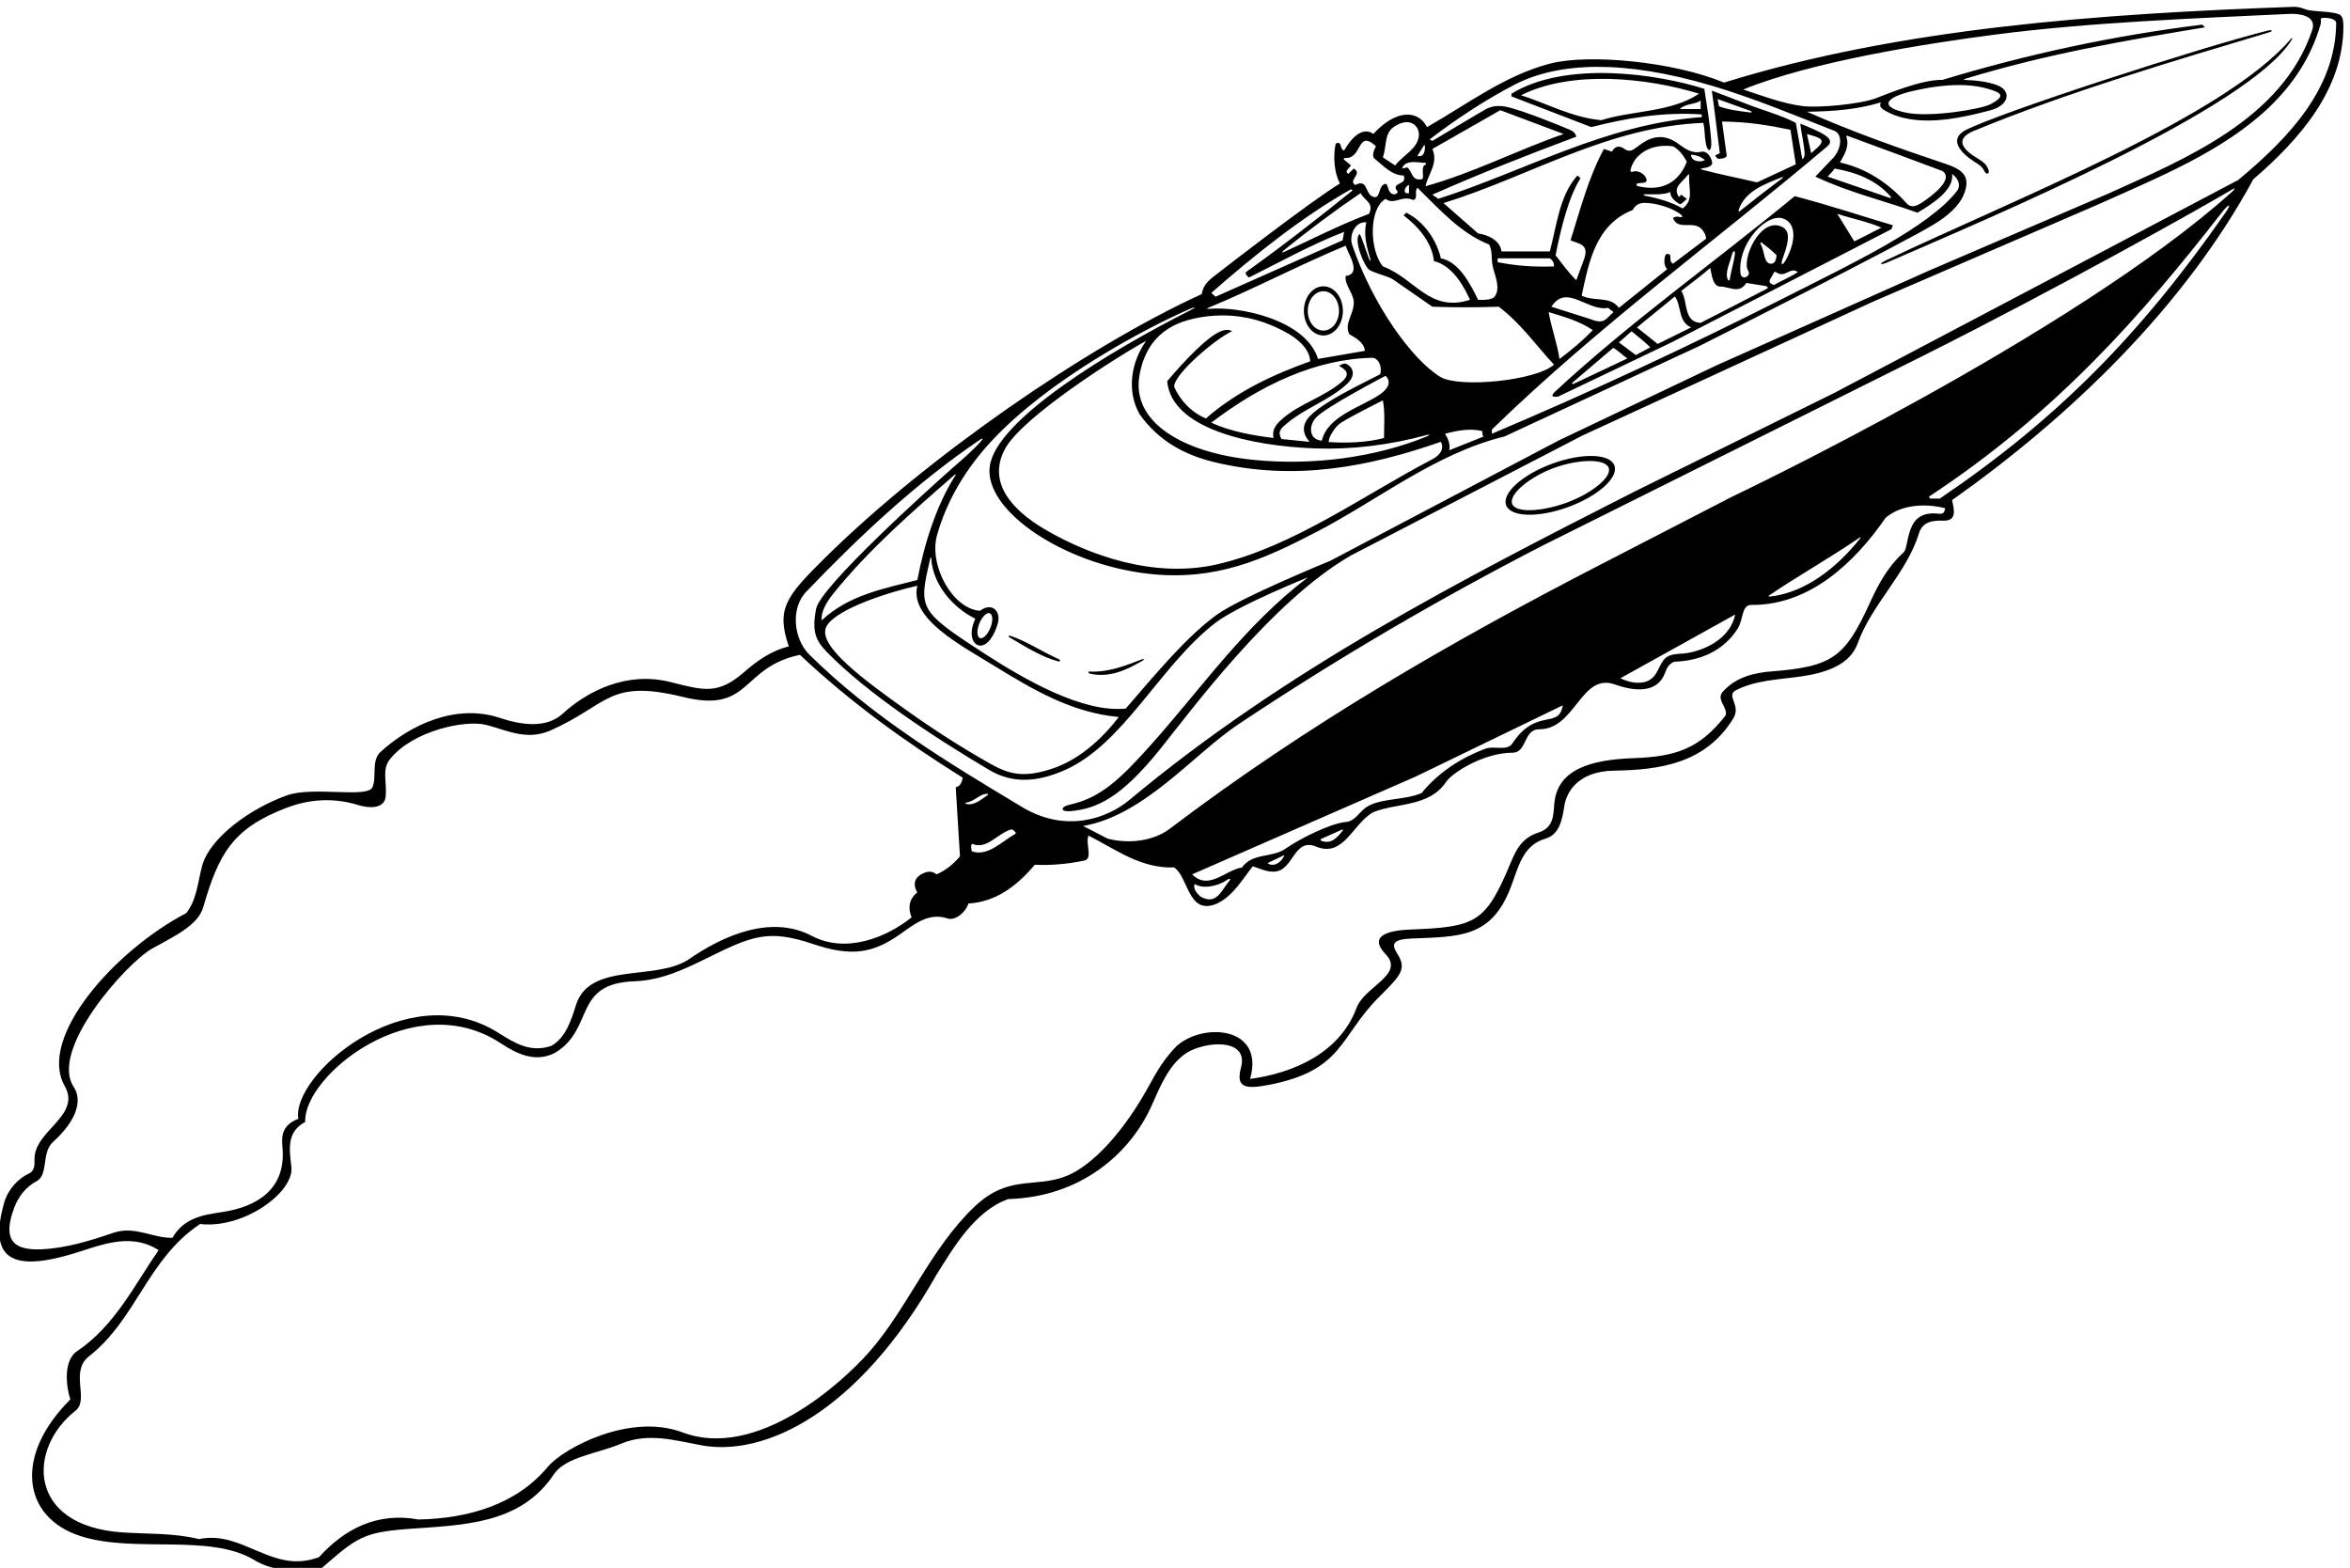 <?xml version="1.0" encoding="UTF-8" standalone="no"?>
<svg xmlns:inkscape="http://www.inkscape.org/namespaces/inkscape" xmlns:sodipodi="http://sodipodi.sourceforge.net/DTD/sodipodi-0.dtd" xmlns="http://www.w3.org/2000/svg" xmlns:svg="http://www.w3.org/2000/svg" version="1.1" id="svg1" width="651.526" height="434.672" viewBox="0 0 651.526 434.672">
  <defs id="defs1"></defs>
  <g id="g1" transform="translate(-78.544,-300.14)">
    <path id="path1" d="m 5445.76,5657.73 c -14.67,1.96 -32.14,1.68 -46.29,5.04 -5.55,1.32 -14.81,6.62 -28.03,6.15 -403.59,-14.31 -820.14,-43.93 -1187.01,-157.9 -106.35,44.01 -281.76,60.2 -361.69,39.83 -94.5,-24.09 -174.42,-85.49 -257.51,-132.62 -19.69,37.97 -66.7,35.43 -112,-14.41 0,0 -26.18,25.4 -60.8,-34.39 -10.4,3.2 -3.2,20.8 -17.6,14.39 -5.6,-27.19 -3.2,-60 8.8,-83.19 -57.89,-35.19 -234.4,-171.08 -265.81,-195.96 -11.48,-9.1 -20.02,-19.65 -22.19,-34.45 -242.33,-111 -573.98,-341.18 -784.7,-549.26 -82.42,-81.37 -102.77,-106.92 -76.11,-185.14 -34.36,-8.44 -64.18,-28.24 -91.86,-52.55 -56.24,-49.4 -85.48,-39.06 -155.91,-21.55 -88.93,22.1 -170.93,-17.54 -225.03,-67.5 -34.88,-30.36 -86.97,-21.6 -129.73,-7.42 -89.41,29.65 -184.4,-11.98 -250.27,-72.58 -17.47,-19.38 -5.95,-50.22 -14.97,-71.82 -9.97,-23.85 -123.64,2.35 -178.1,-16.99 -74.73,-26.55 -161.27,-87.48 -177.25,-147.8 -8.88,-33.56 -10.93,-69.77 -32.884,-97.79 -148.64,-77.48 -310.253,-258.94 -253.597,-360 18.898,-32.47 0.222,-57.02 -21.356,-81.1 -16.75,-18.7 -41.894,-42.18 -41.398,-72 0.18,-10.86 0.578,-21.8 -9.25,-28.51 -26.399,-12 -46.399,-35.19 -54.399,-63.19 -29.336,-105.61 5.668,-143.64 131.485,-108.76 63.879,17.7 126.816,51.16 190.918,11.16 -50.403,-72.81 -91.203,-157.6 -169.602,-210.4 -27.691,-17.8 -24.801,-68.81 -14.398,-100.81 -118.324,-117.78 -99.996,-245.74 20.965,-284.86 112.535,-36.4 269.836,6.26 362.686,-50.15 39.01,-23.7 89.79,-25.31 137.15,-19.39 75.93,66.03 87.85,77.33 184.64,84.46 112.23,8.28 232.63,8.71 302.56,113.94 24.33,36.51 93.08,43.38 140.8,64 56.32,23.25 112.27,6.31 167.28,-3.77 130.15,-23.85 325.45,66.11 489.38,355.65 32.97,51.95 78.54,132.93 149.75,157.73 151.77,4.15 254.44,95.75 298.71,194.63 17.94,40.07 35.93,85.69 72.02,109.39 38.18,25.07 130.88,32.74 114.38,-29.55 -10.75,-40.61 6.11,-46.31 56.3,-36.77 157.99,30.01 147.71,100.25 231.59,183.6 47.29,47 57.71,59 37.15,91.3 -12.25,19.26 -7.73,28.79 28.84,30.39 98.86,4.33 167.22,-0.07 207.97,105.98 16.32,42.47 24.87,88.53 72.77,102.32 27.62,7.94 34.76,36.61 39.39,68.46 3.74,25.77 26.34,72 102.99,73.22 97.14,1.54 189.77,15.21 247.49,106.23 20.27,28.96 -13.61,48.47 5.65,60.57 41.8,22.19 90.6,22.76 139.3,29.89 52.72,7.73 100.45,25.49 115.78,68.2 29.56,82.36 102.38,146.25 128.07,230.14 7.47,24.27 28.99,26.76 50.62,26.09 27.27,-0.86 23.73,20.08 18.18,42.71 248.8,176 484,403.2 628,668.81 98.4,84.76 187.17,187.85 187.89,317.91 -0.34,25.63 -4.48,27.03 -29.76,30.39 z m -1697.8,-150.99 c 90.74,46.76 225.76,52.95 412.93,-2.82 87.38,-26.03 171.69,-61.48 253.94,-93.69 17.8,-7.87 13.47,-37.26 -1.53,-54.76 l -38.47,-40.45 c 70.35,-33.3 141.6,-49.59 212.8,-75.2 28.8,16.9 77.55,47.52 72,80.81 11.2,-8 19.3,-21.41 11.2,-34.41 -59.04,-77.21 -221.1,-153.11 -360.41,-223.76 C 4110,4960.83 3906.78,4866.35 3700.43,4779.02 v 8.8 c 224,217.6 465.03,392.02 699.43,590.42 19.5,16.06 -14.78,30.16 -56.56,47.23 1.48,-16.15 8.68,-45.7 9.05,-63.14 0.2,-9.32 -4.89,-10.65 -4.89,-10.65 l -13.43,75.35 c -32.63,16.93 -68.61,25.98 -103.42,39.82 -14.65,5.83 -71.68,27.37 -71.68,27.37 5.6,-38.4 11.1,-87.99 16.7,-130.4 l -9.52,-4.26 c 2.4,-5.6 4.27,-7.65 8.47,-7.45 14.63,0.7 15.45,6.12 15.45,6.12 l -9.85,71.61 c 54.37,-0.62 96.25,-7.61 142.65,-17.21 l 11.2,-72 -80.8,-37.61 c -39.31,9.28 -73.9,15.68 -113.67,26.22 -3.14,0.84 -5.29,2.55 -0.02,3.16 9.15,1.04 21.4,4 20.06,12.35 -1.81,11.28 -11.15,24.29 -21.57,22.28 -20.38,-5.29 -35.24,6.52 -49.96,17.11 -34.55,24.86 -62.66,10.28 -84.22,-6.76 -8.49,-6.72 -16.74,-12.26 -26.34,-5.05 -18.56,13.97 -26.68,-5.3 -26.68,-5.3 l -16.8,5.6 c -31.35,-57.16 -49.09,-125.4 -69.6,-190.41 16.37,-7.38 38.87,-7.38 28.8,-37.59 l -16.8,-45.61 c -17.64,17.57 -28.13,32.7 -43.2,52 11.2,56 26.32,119.45 52,160.8 l -6.4,5.61 c -37.6,-42.41 -42.47,-101.32 -57.6,-158.41 h -100.8 c -2.4,20.8 -24,33.95 -48.8,37.61 l -72,63.19 c 180.8,56 341.6,159.21 541.6,167.21 2.8,-11.21 2.6,-23.4 4,-35 3.51,-29.07 14.49,-28.84 12.38,-0.9 -2.72,36 -9.41,73.82 -14.31,106.84 -96.25,30.62 -287.48,59.88 -402.07,-10.15 v -5.59 l 166.4,-64 c 72.8,18.4 148,32 230.4,26.4 v -5.6 c -200.8,-14.4 -367.2,-112.01 -549.6,-170.4 -4,4 -7.21,4.58 -12,8.8 98.21,43.44 199.2,83.2 300,120.8 -1.8,7.5 -6.53,11.4 -12.4,13.97 -9.8,4.3 -100.84,42.14 -135.15,48.64 -13.14,2.49 -26.27,1.89 -39.48,-4.43 -4.85,-2.32 -112.97,-66.98 -112.97,-66.98 l -5.6,3.2 c 54.8,42.06 117.86,83.56 177.13,114.11 z m 691.49,-108.81 c -0.41,1.16 0.01,2.97 2.63,2 28.33,-10.44 195.66,-72.16 196.98,-73 27.01,-17.07 -24.09,-54.15 -42.23,-66.13 -11.63,-7.67 -22.82,-11.75 -32.4,-0.98 -37.6,42.4 -84.8,72.73 -138.4,84.73 9.22,16.2 20.27,33.95 13.42,53.38 z m 91.49,-127.7 -130.51,44.79 c 4.12,4.82 11,11.07 14.4,16.8 43.97,-7.71 87.2,-23.61 117.49,-59.16 1.12,-1.32 -1.38,-2.43 -1.38,-2.43 z m -928.11,-491.21 c 24,6.4 52,12 77.6,5.6 0.8,-3.2 -0.88,-9.15 3.2,-11.2 l -72,-28.8 c 2.4,13.6 -2.7,24.6 -8.8,34.4 z m -9.99,118.58 c -59.1,36.17 -140.84,149.67 -183.61,275.05 -6.72,19.7 5.58,49.23 29.6,47.17 -6.53,-25.34 1.03,-52.42 8.17,-76.25 1.03,-3.45 -0.32,-5.99 -2.3,-0.78 -6.36,16.72 -16.35,48.83 -20.01,52.5 -13.89,-10.45 9.92,-69.05 20.96,-75.11 14.51,-7.95 33.49,-11.03 47.58,-18.75 l 83.2,-57.61 c 50,-1.71 91.25,-1.48 138.4,0 46.6,-35.23 78.4,-81.6 115.2,-120.8 -38.44,-33.75 -198.46,-49.13 -237.19,-25.42 z m -18.81,-172.98 c -139.92,-73.02 -288.32,-181.25 -445.19,-217.53 -133.82,-30.95 -269.29,20.13 -356.61,70.55 -82.18,47.45 -120.84,105.33 -86.94,169.35 36.21,68.39 245.18,199.47 294.5,225.6 -31.5,-44.25 -41.23,-103.95 -13.77,-152.77 39.55,-55.65 93.5,-84.65 154,-99.48 170.01,-41.65 326.89,-9.36 474.01,41.88 8,-15.2 -1.98,-28.63 -20,-37.6 z m -107.65,135.92 c -38.49,-26.2 -108.67,-44.51 -120.35,-95.92 -26.91,1.8 -27.96,30.6 -12.91,47.26 18.31,21.71 145.71,87.94 145.71,87.94 15,-15 1.18,-30.01 -12.45,-39.28 z m 9.25,-90.32 c -35.2,-9.6 -78.58,-11 -115.2,-8.5 -1.42,8.5 12.67,32.36 26,40.62 26.1,16.18 86.8,46.28 86.8,46.28 4.8,-24.8 2.4,-52 2.4,-78.4 z m -155.2,-8 -58.38,5.75 c -10.15,16.47 0.93,24.24 13.01,34.17 37.65,30.97 85.74,46.4 122.42,79.79 26.39,24.02 6.36,41.88 -3.55,43.54 -3.75,-0.63 -7.89,-1.82 -11.89,-5.02 12,-7.2 25.01,-14.98 7.19,-31.82 -38.93,-34.07 -89.33,-45.78 -127.59,-80.28 -14.39,-12.97 -19.18,-23.24 -16.41,-38.13 -40.75,4.88 -91.56,13.74 -129.6,32 102.67,78.25 217.67,133.25 337.6,135.2 15.2,-4.79 17.6,-23.2 14.4,-34.4 -45.45,-23.37 -117.5,-57.5 -146.25,-86.89 -19.2,-19.62 -14.53,-38.97 -0.95,-53.91 z m -53.06,395.8 c -3.37,-1.54 -5.34,-0.64 -2.93,1.34 52.93,43.35 107.29,83.77 162.39,121.27 8,-16 28.35,-19.54 17.6,-43.2 -60.53,-22.7 -118.2,-52.55 -177.06,-79.41 z m 269.06,108.2 c 11.25,2.37 1.6,18.41 8.8,25.6 47.45,-46.35 90.4,-95.19 149.6,-118.39 8,-15.21 2.83,-31.09 8.8,-51.21 4.8,-17.59 14.67,-41.75 2.4,-57.59 -7.2,-7.21 -22.1,-6.66 -34.4,-6.41 -15.83,32.87 -40.2,79.75 -77.6,86.41 -8.8,38.39 -35.2,76.8 -72,95.19 l -5.6,-5.6 c 30.4,-23.2 59.2,-56 63.2,-95.2 44.3,-11.05 67.72,-65.11 75.2,-80.8 -84.73,-27.21 -114,44.37 -181.6,69.6 -27.43,32.65 -30.55,119.52 5.6,140.81 18.22,-13.79 34.21,8.58 57.6,-2.41 z m -8.8,31.21 v -16.8 c -15.2,-3.2 -8.08,15.46 0,16.8 z m 570.4,-48.8 c -22.01,12.67 -49.78,21.09 -77.22,26.29 -4.95,0.94 -6.05,3.23 -0.63,3.24 17.11,0.03 39.62,-1.35 52.25,4.86 -0.8,-11.2 11.2,-20.8 20,-25.59 5.6,1.59 9.6,7.2 14.4,11.2 l -12,8.8 c -0.8,-1.61 -4.03,-6.34 -5.6,-3.21 -11.65,19.67 8.53,28.9 20.07,44.72 1.14,1.56 2.53,0.57 2.39,-1.57 -1.78,-26.38 10.76,-50.99 -13.66,-68.74 z m -94.26,46.84 c -2.34,0.6 -2.54,4.77 0.08,5.35 8.85,1.97 20.79,-0.72 18.98,8.61 -3.29,11.86 -19.09,19.92 -29.02,15.68 -2.12,-0.91 -4.97,0.46 -4.5,2.91 5.84,30.18 38.73,56.87 88.72,50.21 13.6,-7.21 22.4,-20.8 28.8,-32 -16.07,-42.2 -51.35,-63.93 -103.06,-50.76 z m -9.74,-50.04 c 5.71,11.1 14.45,14.66 24.26,14.8 23.79,0.35 60.25,-10.76 77.05,-25.08 3.27,-3.16 2.25,-5.62 -2.61,-4.42 -5.23,1.13 -10.62,1.47 -14.7,-2.1 10.4,-27.2 41.6,-4 60,-23.2 4.65,-5.59 8.8,-12 8.8,-20 l -68.8,-52 c -12,7.2 2.15,22.66 -14.4,20 -4,-4.8 -6.4,-24 2.4,-31.21 l -100.8,-80.8 c -18.4,25.6 -51.3,12.17 -77.6,25.6 15.2,71.2 29.6,148 106.4,178.41 z m 121.6,115.2 c 10.12,-0.34 20.8,-4 28.8,-11.2 -7.2,-4.8 -28.8,-4 -28.8,11.2 z m -172.8,-319.21 11.2,-8.79 c -16.98,-14.66 -18.85,-26.54 -48.8,-14.41 l -80.8,25.6 c 32,49.15 75.2,-10.4 118.4,-2.4 z m -32,-46.4 c -20.8,-21.6 -42.74,-40.09 -69.4,-60.18 -4.8,32.8 -17.25,65.68 -22.6,97.79 31.2,-9.61 63.85,-18.41 92,-37.61 z m -198.4,141.61 v 8 h 108.8 c 6.4,-4 8.8,-9.61 8.8,-16.81 -44.8,-1.6 -80.8,1.61 -117.6,8.81 z m 502.11,107.8 c 12.82,40.47 54.91,55 89.82,69.02 3.3,1.32 4.05,-0.16 1.31,-2.18 -32.01,-23.68 -58.33,-44.24 -88.49,-68.29 -1.31,-1.05 -3.12,-0.05 -2.64,1.45 z m 142.69,159.39 c 9.6,-3.19 23.57,-5.85 28.8,-11.19 7.27,-8.41 -10.57,-19.36 -20,-28.81 z m -117.74,44.82 c -22.16,2.63 -47.09,5.9 -65.53,12.79 l -3.06,15.29 69.48,-25.06 c 0,0 3.85,-3.57 -0.89,-3.02 z m -103.86,24.79 v -17.61 h -43.2 c 11.2,12 30.4,8.81 43.2,17.61 z m -207.2,-40.8 c -60.8,5.6 -112,34.4 -167.2,52 105.6,52.8 261.6,36.8 371.2,3.19 -59.2,-39.19 -136.8,-34.39 -204,-55.19 z m -352,-60 141.6,80.8 132,-49.61 c -96.8,-33.59 -191.2,-82.39 -288,-108.8 5.6,25.61 27.2,48 14.4,77.61 z m -15.92,-33.54 c -9.21,-5.54 0.92,-28.62 -6.48,-29.66 -20.8,-3.21 -18.28,13.59 -29.48,24.79 l -11.32,-2.4 c 6.4,20.81 38.81,11.2 48.8,12 0,0 3.2,-3.19 -1.52,-4.73 z m -0.88,42.34 c 3.05,-3.46 1.8,-28.46 -14.4,-23.2 z m -64.33,36.63 c 33.85,23.76 54.95,2.54 52.89,-18.15 -2.73,-27.3 -31.86,-39.28 -49.36,-61.68 l -25.6,16.79 c 7.95,22.53 2.73,49.46 22.07,63.04 z m -101.98,-64.23 c 37.86,-3.62 25.25,61.61 65.51,24.4 -4,-7.21 -9.28,-19.64 -3.2,-25.6 19.2,-15.2 36,-35.2 60.8,-35.2 9.6,-21.61 -29.6,-12.8 -12,-34.41 -3.2,-5.59 -8.8,-6.39 -14.4,-2.39 -8.6,6.71 -4.85,26.09 -16.8,16.8 -9.6,-7.21 -5.55,-32.59 -23.2,-23.21 -13.6,8 -9.23,36.87 -34.4,23.21 -16,10.39 16.8,23.2 -3.2,34.39 l -11.2,-11.19 c -7.93,6.09 -1.46,8.31 5.6,17.6 l -14.69,12.34 c 0,0 -0.83,3.46 1.18,3.26 z m 13.51,-65.2 3.2,-2.41 c -71.2,-57.59 -147.21,-116.79 -222.4,-170.4 -1.6,-4.8 3.2,-8 6.4,-11.19 65.6,32.8 130.4,68.8 198.4,95.19 l -3.2,-17.6 -264.8,-117.59 -8.8,8 c 91.19,80 190.4,159.19 291.2,216 z M 3108.2,5041.09 c 97.43,40.28 189.76,89.3 287.43,129.93 6.33,-19.35 33.92,-58.68 0,-63.2 -2.4,-17.6 14.4,-33.6 16.8,-52 2.4,-25.6 -21.6,-47.19 -8.8,-69.6 12.8,-7.2 31.2,-17.59 32,-34.4 l -97.6,-16.8 c -25.37,81.48 -162.95,110.27 -227.87,104.32 -3.16,-0.29 -4.28,0.79 -1.96,1.75 z m -6.7,-18.05 c 52.79,7.23 99.9,-1.27 138.63,-17.7 27.17,-11.52 79,-35.3 81.75,-75.27 -75.25,-26.9 -152.65,-62.25 -217.45,-119.05 -28.8,11.2 -54.4,37.6 -66.4,66.4 0.79,27.21 88,100.8 120.79,115.21 -6.32,4.09 -13.69,3.51 -21.12,0.91 -28.82,-10.06 -76.61,-60.84 -114.07,-104.91 8.59,-98.84 172.49,-135.3 309.02,-140.16 76.77,-2.73 154.57,6.98 231.83,27.87 6.92,1.87 7.34,-0.05 0.48,-2.86 -107.05,-43.8 -238.12,-61.37 -362.25,-48.82 -146.42,14.81 -255.36,78.59 -236.62,177.86 16.16,85.54 73.9,112.1 135.41,120.52 z m -30.91,16.05 c 13.86,6.02 12.77,3.19 1.76,-2.37 -169.45,-85.54 -406.89,-229.61 -418.7,-326.38 -11.18,-91.69 153.31,-202.68 329.58,-223.02 141.61,-16.34 242.16,30.43 349.6,85.99 130.83,67.66 249.47,164.64 394,200.11 l 406.58,188.69 c 0,0 428.86,215.84 490.8,254.79 25.58,16.08 49.86,35.87 60.12,61.16 15.6,38.44 -3.87,52.13 -39.26,63.96 -98.39,32.87 -192.6,66.23 -287.84,108.21 54.94,0.84 105.13,4.64 152.29,19.09 0.97,0.29 1.56,-1.02 1.15,-1.92 -3.17,-6.85 3.26,-11.24 8.84,-14.5 63,-36.85 152.4,-17.56 219.39,0.16 41.44,10.96 44.27,41.26 15.24,52.34 -18.7,7.14 -41.89,10.29 -67.1,11.06 -2.45,0.08 -3.16,1.47 -1.05,2.11 174.82,53.15 330.11,79.2 500.85,107.66 l -5.61,5.6 c -187.2,-23.2 -366.05,-61.99 -541.6,-115.2 -43.59,1.3 -119.93,-31.25 -138.19,-38.07 -34.55,-12.91 -120.58,-20.61 -153.17,-16.49 -42.84,5.41 -84.19,21.51 -123.84,34.56 145.11,58.87 382.3,95.83 522.97,114.16 202.86,26.45 426.89,34.3 614.62,43.37 19.68,0.96 58.81,-2.74 48.39,-33.77 -62.24,-185.54 -265.18,-268.41 -422.78,-339.76 l -374.84,-161.04 -443.88,-197.84 -330.08,-157.13 -475.2,-250.4 c 0,0 -185.32,-75.72 -236.08,-112.09 -63.98,-45.86 -129.6,-125.95 -190.32,-195.91 -89.68,-9.36 -210.65,60.26 -295.55,115.27 -139.37,90.3 -135.58,93.49 -112,197.84 0.72,3.16 1.94,2.15 2.18,-1.38 3.73,-53.84 45.12,-101.49 91.77,-124.53 -21.81,-45.16 7.5,-74.01 30.83,-43.51 7.39,9.65 11.99,20.63 15.51,31.88 8.21,26.21 -10.42,47.43 -36.67,28.23 -57.44,3.85 -107.24,95.5 -89.35,158.12 20.93,73.35 60.6,139.21 115.32,197.63 118.78,126.82 318.37,232.91 411.32,273.32 z m 1504.02,453.61 c 49.86,11.98 109.95,19.77 159.55,5.44 28.77,-8.31 37.93,-14.76 6.36,-31.91 -20.04,-10.89 -125.45,-27.88 -174.84,-18.3 -54.01,10.48 -51.16,30.33 8.93,44.77 z M 2313.3,4377.34 c 20.13,37.7 137.26,73.36 189.52,84.88 -17.02,-68.63 90.83,-124.24 161.51,-167.73 80.22,-49.36 161.06,-97.07 258.49,-105.87 -35.19,-45.61 -82.62,-89.34 -139.59,-107.94 -59.26,-19.35 -89.08,-11.68 -129.51,11.17 -59.11,33.42 -117.02,70.51 -173.26,110.64 -88.05,62.82 -188.08,135.68 -167.16,174.85 z m -9.67,12.88 c 0,0 -5.58,18.8 23.55,55.02 74.58,92.8 163.94,170.35 254.2,248.94 1.55,1.35 1.91,-0.12 0.56,-2.23 -39.25,-61.59 -64.42,-141.15 -79.12,-217.73 -71.19,-18.4 -142.64,-31.25 -199.19,-84 z m 328.42,-6.59 c 5.74,14.27 15.54,23.76 21.88,21.21 6.34,-2.55 6.82,-16.18 1.08,-30.45 -5.74,-14.26 -15.53,-23.76 -21.87,-21.2 -6.34,2.55 -6.83,16.18 -1.09,30.44 z M 829.219,3114.21 c -40.028,-13.66 -82.438,-27.33 -125.957,-32.82 -71.543,-9.02 -113.836,3.13 -82.801,85.07 8.906,23.52 25.027,43.51 47.156,54.96 23.809,14.05 9.598,57.6 32,80 53.582,48.35 62.184,89.35 44.59,116.11 -51.305,78.03 109.961,257.92 162.949,288.09 40.512,23.07 95.554,46.98 106.884,86.06 32.48,111.96 61.13,164.57 173.62,207.59 46.89,17.93 98,22.16 151.16,5.35 20.1,-5.96 52.85,-8.55 55.73,18.35 2.7,31.47 -8.27,56.05 8.75,77.5 47.02,59.26 156.56,82.87 200.74,71.68 42.75,-10.83 82.96,-32.97 132.38,-12.33 123.4,54.22 121.17,109.02 278.1,70.52 142.64,-35 118.73,61.52 243.5,87.88 107.2,-100.8 221.61,-182.4 339.2,-256 -0.79,-8 -4.79,-18.4 -14.4,-20 l 8.81,-144 c -13.61,-16 -28.81,-28.8 -48.81,-37.6 -9.95,8.32 -20.27,5.96 -29.2,1.56 -28.57,-14.09 -10.8,-39.16 -10.8,-39.16 -17.6,-13.6 -20,-32.8 -12,-52 -50.28,-40.52 -135.5,-76.83 -207.84,-38.72 -84.51,44.54 -184.05,1.92 -258.56,-50.08 -70.47,-44.24 -206.12,-3.63 -233.6,-95.2 -9.6,-31.2 -21.89,-67.8 -51.2,-84 -44.1,-14.84 -76.96,6.5 -110.61,27.57 -191.82,120.12 -431.64,-89.3 -416.59,-179.57 -32.85,-12.45 -35.51,-34.31 -33.17,-58.02 8.79,-89.35 -53.97,-125.64 -125.85,-136.34 -39.94,-5.94 -79.587,-12.11 -103.38,-53.64 -41.602,-0.81 -76.801,24.8 -120.801,11.19 z M 4633.29,4612.27 c -19.23,2.21 -43.14,1.16 -56.23,-23.68 -11.33,-21.5 -11.09,-50.18 -18.23,-56.77 -34.04,-30.71 -53.21,-67.68 -70.49,-105.41 -51.59,-112.65 -77.15,-132.59 -203.11,-142.59 -36.3,-2.73 -76,-11.2 -104,-43.2 -13.55,-16.4 12,-32.8 6.4,-48.8 -54.95,-70.46 -105.04,-85.86 -192.42,-89.01 -89.9,-3.25 -158.81,-23.77 -164.71,-95.44 -1.98,-24.14 -1.36,-48.93 -32.2,-59.4 -34.92,-10.68 -47.09,-35.51 -58.64,-63.17 -52.19,-124.97 -71.47,-133.95 -209.46,-139.21 -42.91,-1.64 -89.05,-11.95 -51.27,-51.37 41.16,-42.93 -45.32,-67.73 -60.9,-112.8 -35.2,-93.6 -132,-135.2 -221.6,-147.2 31.25,109.37 -97.3,118.18 -152.8,68.8 -24.58,-24.57 -41.37,-52.43 -56.79,-80.9 -52.38,-96.69 -118.56,-168.58 -173.54,-190.4 -65.04,-25.81 -119.55,3.86 -190.62,-63.13 -92.14,-87.15 -139.81,-211.65 -219.29,-302.49 -58.46,-66.83 -235.88,-226.83 -390.07,-168.7 -109.64,41.35 -248.13,-32.72 -280.81,-71.8 -66.26,-79.24 -165.91,-107.56 -269.69,-109.79 -86.4,16 -154.4,-20 -207.2,-78.4 -97.6,-36.8 -157.6,56.8 -250.4,37.6 -51.861,12.97 -107.615,10.34 -160.72,14.04 -197.227,13.75 -197.352,174.89 -96.082,253.97 28.008,23.07 -12,80 26.398,112 100.36,77.95 122.403,203.19 232.804,276.8 90.06,-10.73 195.68,65.52 190.4,118.4 -4,36 -11.2,72.8 28.8,94.4 -4.42,95.65 225.83,284.15 408.08,163.56 34.01,-22.5 72.3,-40.42 112.72,-19.56 83.33,50.21 35.77,144.49 165.67,149.16 56.09,2.01 103.62,24.9 151,48.21 94.11,46.33 127.36,60.9 221.06,29.39 78.48,-26.4 123.76,-20.17 180.9,20.08 30.88,21.74 60.28,46.33 99.77,33.16 16.03,-5.03 37.61,12.8 43.2,31.2 56,3.2 100,35.2 138.41,80.8 32.8,-1.6 70.39,1.6 103.19,8.8 18.73,3.55 1.61,36 8.81,52 56.8,-28.8 108.8,-68.8 178.4,-66.4 30.4,-20 28.79,-101.6 89.6,-75.2 33.17,15.65 52.8,50.4 74.4,77.6 18.4,-5.6 37.6,-16.8 57.6,-8 28.8,14.4 33.05,66.67 75.2,48.8 56.8,-23.2 76,48.8 118.4,72 50.25,20.25 115.97,10.26 151.67,62.99 13.67,20.18 79.58,61.01 138.73,61.01 30.3,0 22.4,48.8 55.2,48.8 75.72,-0.68 87.23,118.55 157.88,93.44 56.7,-20.14 92.17,-9.89 104.52,23.84 3.58,9.77 7.97,18.93 19.2,23.52 53.6,1.6 103.2,22.4 132.8,69.6 11.95,20.17 7.57,49.55 28.8,48.8 120.8,-0.8 214.4,88 279.2,181.6 32.8,28 83.2,30.4 124,20 -1.31,-10.47 -5.96,-12.24 -11.94,-11.55 z M 2649.18,4025.72 c -13.64,-9.14 -27.48,-21.94 -44.07,-18.39 -2.56,0.55 -2.96,2.6 -0.67,2.86 18.06,2.1 29.53,19.81 45.21,18.13 0.91,-0.1 0.61,-1.87 -0.47,-2.6 z m 49.32,-71.33 c 2.98,0.92 11.72,-7.65 8.96,-9.15 -27,-14.7 -57.39,-48.15 -90.45,-36.78 -1.79,0.62 -3.82,17.32 0.91,15.43 30.1,-12.03 50.86,21.4 80.58,30.5 z m 573.13,-39.37 c -28.33,-20.8 -70.4,-8.8 -92,-40 -35.2,-5.6 -69.45,-48.93 -104,-14.4 l 466.4,204 306.27,148.35 c -8.75,-51.25 -54.37,-3.75 -104.67,-78.75 -11.58,-18.13 -37.2,-4.38 -57.6,-12 -48.8,-18.4 -96,-48 -132,-92 -37.6,-16.8 -93.23,-9.13 -121.6,-34.4 -9.8,-9.1 -20.22,-24.94 -36.06,-26.08 -30.62,-2.2 -94.6,-33.75 -124.74,-54.72 z m 118.31,37.49 c -11.68,-15.42 -24.97,-30.38 -46.27,-21.41 -1.06,0.45 0.27,3.09 0.27,3.09 l 44.69,19.93 c 0,0 2.15,-0.5 1.31,-1.61 z m -121.88,-51.62 c -5.24,-14.67 -22.83,-26.67 -35.2,-16.8 z m -115.23,-54.3 c -16.08,-18.99 -26.28,-51.42 -59.6,-32.37 -8.05,6.87 -16.8,17.6 -12,26.4 15.2,-11.2 48.8,-4.8 66.4,8 6.52,4.65 9.74,2.76 5.2,-2.03 z m 815.6,422.83 239.2,132.8 c -12.45,-59.25 -80.77,-79.64 -110.02,-81.43 -14.75,-0.91 -30.56,-1.57 -39.58,-13.77 -5.94,-8.04 -9.9,-18.68 -15.21,-27.52 -19.57,-32.53 -63.4,-15.99 -74.39,-10.08 z m 309.48,172.24 c 60.5,41.02 127.31,78.58 189.34,121 1.73,1.18 2.48,0.11 1.1,-1.61 -48.23,-60.3 -113.33,-113.25 -188.83,-121.51 -1.82,-0.2 -2.91,1.25 -1.61,2.12 z m 951.56,797.96 c -177.18,-253.86 -349.42,-429.3 -595.44,-595.8 h -19.27 c 0,0 -4.72,3.15 -2.32,4.73 265.47,174.8 443.99,378.91 609.21,591.21 15.78,20.26 21.92,20.05 7.82,-0.14 z m 13.46,43.3 C 4909.26,4983.76 4201.26,4647.87 4201.26,4647.87 l -276.03,-142.45 c -308.8,-159.2 -611.2,-333.6 -896,-549.6 -35.21,-26.4 -85.6,-32 -129.6,-20.8 l -51.2,26.4 c 128.8,22.4 231.33,151.13 324.8,212.8 206.4,137.6 417.6,260.8 633.6,372 0,0 759.26,378.58 794.6,396.33 287.87,144.57 581.01,309.09 641.01,344.99 10.76,6.44 5.89,0.23 0.49,-4.62 z m 13.17,24.95 -840.8,-443.21 -418.07,-206.44 c -363.16,-184.74 -727.87,-371.81 -1052.62,-642.71 -45.19,-37.69 -131.63,-69.8 -223.34,-14.68 -153.51,92.27 -308.64,185 -443.25,317.39 -33.6,32.8 -40.34,98.5 -5.6,132.8 109.84,114.55 229.3,226.9 363.28,317.11 2.64,1.77 3.9,0.18 1.78,-2.32 -17.39,-20.54 -39.33,-38.81 -61.68,-58.47 -51.25,-45.08 -275.2,-247.42 -284.03,-293.19 -9.22,-47.86 -0.78,-66.24 22.51,-90.19 83.07,-85.42 221.42,-176.35 338.19,-245.71 49.83,-29.59 101.42,-24.66 155.71,-1.23 124.19,53.61 199.61,217.77 315.28,307.35 47.79,37.01 193.77,95.45 193.77,95.45 -132.01,-99.93 -221.82,-231.01 -326.62,-348.21 -64.46,-72.09 -105.32,-111.61 -170.46,-125.84 -19.63,-4.28 -19.95,-15.6 2.96,-13.36 52.84,5.17 102.92,26.5 184.44,127.56 63.7,78.98 232.8,309.7 399.28,405.45 l 482.38,249.87 605.55,278.93 470.47,203.21 c 60.66,27.39 126.57,55.16 189.56,88.2 121.73,63.86 232.48,147.41 272.9,285.91 3.11,10.8 -3.08,13.06 5,14.28 11.29,0.67 28.11,-1.6 27.74,-11.59 -1.59,-133.6 -94.39,-235.2 -204.33,-326.36" style="fill:#000000;fill-opacity:1;fill-rule:nonzero;stroke:none" transform="matrix(0.133,0,0,-0.133,0,1056)"></path>
    <path id="path2" d="m 2695.74,4354.11 c 33.3,-19.85 67.41,-40.74 100.31,-49.45 4.71,-1.24 6,2.59 1.61,4.52 -34.17,15.03 -68.19,37.98 -100.86,48.64 -4.42,1.44 -5.13,-1.28 -1.06,-3.71" style="fill:#000000;fill-opacity:1;fill-rule:nonzero;stroke:none" transform="matrix(0.133,0,0,-0.133,0,1056)"></path>
    <path id="path3" d="m 2860.71,4279.46 c 42.15,-10.48 78.46,7.54 110.7,26.04 6.08,3.48 4.57,5.31 -2.31,2.63 -33.26,-12.92 -70.48,-27.22 -108.35,-24.67 -1.44,0.09 -1.46,-3.65 -0.04,-4" style="fill:#000000;fill-opacity:1;fill-rule:nonzero;stroke:none" transform="matrix(0.133,0,0,-0.133,0,1056)"></path>
    <path id="path4" d="m 3832.38,4867.04 c -15.83,-14.69 6.45,-10.42 6.45,-10.42 l 236,112.8 458.4,236.01 3.2,8.16 c -68.79,20.3 -137.44,43.32 -204.8,60.63 -165.67,-136.75 -342.03,-261.29 -499.25,-407.18 z m 385.84,256.55 c -0.06,56.78 55.69,115.48 89.24,104.09 27.33,-9.28 27.47,-45.85 6.65,-84.81 -8.06,-15.07 -12.99,-13.44 -6.9,3.16 14.22,38.77 14.96,58.13 -5.02,65.65 -44.51,16.29 -81.87,-71.05 -67.32,-93.29 5.18,-7.58 -5.12,-16.94 -12.55,-12.24 -4.45,2.82 -4.09,11.87 -4.1,17.44 z m 75.81,27.43 c -0.8,-7.2 -2.6,-18.05 -12,-17.59 -15.4,0.7 -12.42,25.28 -21.09,40.53 -1.23,2.18 -0.49,5.25 1.52,3.73 10.77,-8.14 21.45,-16.55 31.57,-26.67 z m -93.32,0.86 c 2.21,9.1 7.71,11.51 6.17,0.48 -2.49,-17.88 -7.86,-33.57 -10.69,-52.48 -0.2,-1.34 -2.38,-1.92 -3.07,-0.77 -8.32,13.75 3.19,34.73 7.59,52.77 z m -330.98,-269.31 -2.78,1.77 86.55,73.81 c 11.45,-6.86 18.55,-14.56 29.33,-22.18 z m 130.7,60.45 -35.2,26.4 26.4,23.21 c 15.24,-12.4 26.07,-20.89 39.05,-33.46 z m 45.6,23.2 -43.2,34.41 78.99,64.47 c 14.4,-18.4 5.81,-51.68 33.81,-64.47 z m 228,115.21 -138.4,-71.28 c -36.8,1.6 -26.05,45.77 -40.45,66.57 18.47,14.72 40.45,30.3 60.45,47.91 4.73,-24.98 7.86,-38.85 22.04,-38.91 18.23,-0.07 38.46,-16.11 53.16,7.7 l 40,-6.4 c 3.1,-0.3 6.85,-3.43 3.2,-5.59 z m 238.4,127.2 -56.46,-28.68 -35.54,57.48 c 25.6,-8.8 63.2,-16 92,-28.8 z m -224,-119.43 c -18.2,5.6 -4.17,14.33 -0.71,25.09 0.49,1.54 3.2,2.69 4.38,1.87 20.82,-14.44 28.79,12.05 46.2,-0.07 -14.55,-9.8 -32.94,-17.59 -49.87,-26.89" style="fill:#000000;fill-opacity:1;fill-rule:nonzero;stroke:none" transform="matrix(0.133,0,0,-0.133,0,1056)"></path>
    <path id="path5" d="m 4526.59,5137.03 c 224.56,97.73 752.79,319.53 841.26,463.33 2.38,3.88 0.82,4.79 -2.05,1.44 -139.59,-162.78 -572.71,-332.3 -843.55,-461.16 -15.9,-7.62 -13.61,-11.5 4.34,-3.61" style="fill:#000000;fill-opacity:1;fill-rule:nonzero;stroke:none" transform="matrix(0.133,0,0,-0.133,0,1056)"></path>
    <path id="path6" d="m 4727,5326.68 c 4.08,-8.35 11.04,-6.24 9.02,1.18 -3.31,12.07 -12.27,18.68 -22.38,24.64 -32.6,19.18 -48.99,41 -8.64,57.77 190.21,79.05 419.4,146.78 615.86,205.57 8.86,2.66 6.09,5.79 -2.99,3.55 -133.01,-32.81 -559.24,-170.55 -630.18,-207.62 -36.36,-19 -8.73,-48.12 17.49,-65.05 9.91,-6.4 16.65,-9.49 21.82,-20.04" style="fill:#000000;fill-opacity:1;fill-rule:nonzero;stroke:none" transform="matrix(0.133,0,0,-0.133,0,1056)"></path>
    <path id="path7" d="m 3349.23,4983.82 c 22.45,0 40.66,22.96 40.66,51.27 0,28.31 -18.21,51.27 -40.66,51.27 -22.46,0 -40.66,-22.96 -40.66,-51.27 0,-28.31 18.2,-51.27 40.66,-51.27 z m 0,92.28 c 17.96,0 32.52,-18.36 32.52,-41.01 0,-22.65 -14.56,-41.01 -32.52,-41.01 -17.97,0 -32.53,18.36 -32.53,41.01 0,22.65 14.56,41.01 32.53,41.01" style="fill:#000000;fill-opacity:1;fill-rule:nonzero;stroke:none" transform="matrix(0.133,0,0,-0.133,0,1056)"></path>
    <path id="path8" d="m 3826.43,4716.72 c -62.34,-22.83 -105.46,-61.59 -96.31,-86.58 9.15,-24.98 67.1,-26.72 129.44,-3.89 62.34,22.83 105.46,61.59 96.31,86.57 -9.15,24.98 -67.1,26.73 -129.44,3.9 z m 29.71,-81.42 c -49.87,-18.26 -106.14,-22.32 -113.46,-2.33 -7.32,19.98 37.09,56.44 86.96,74.7 49.86,18.26 106.97,20.28 114.29,0.3 7.32,-19.99 -37.92,-54.41 -87.79,-72.67" style="fill:#000000;fill-opacity:1;fill-rule:nonzero;stroke:none" transform="matrix(0.133,0,0,-0.133,0,1056)"></path>
  </g>
</svg>
